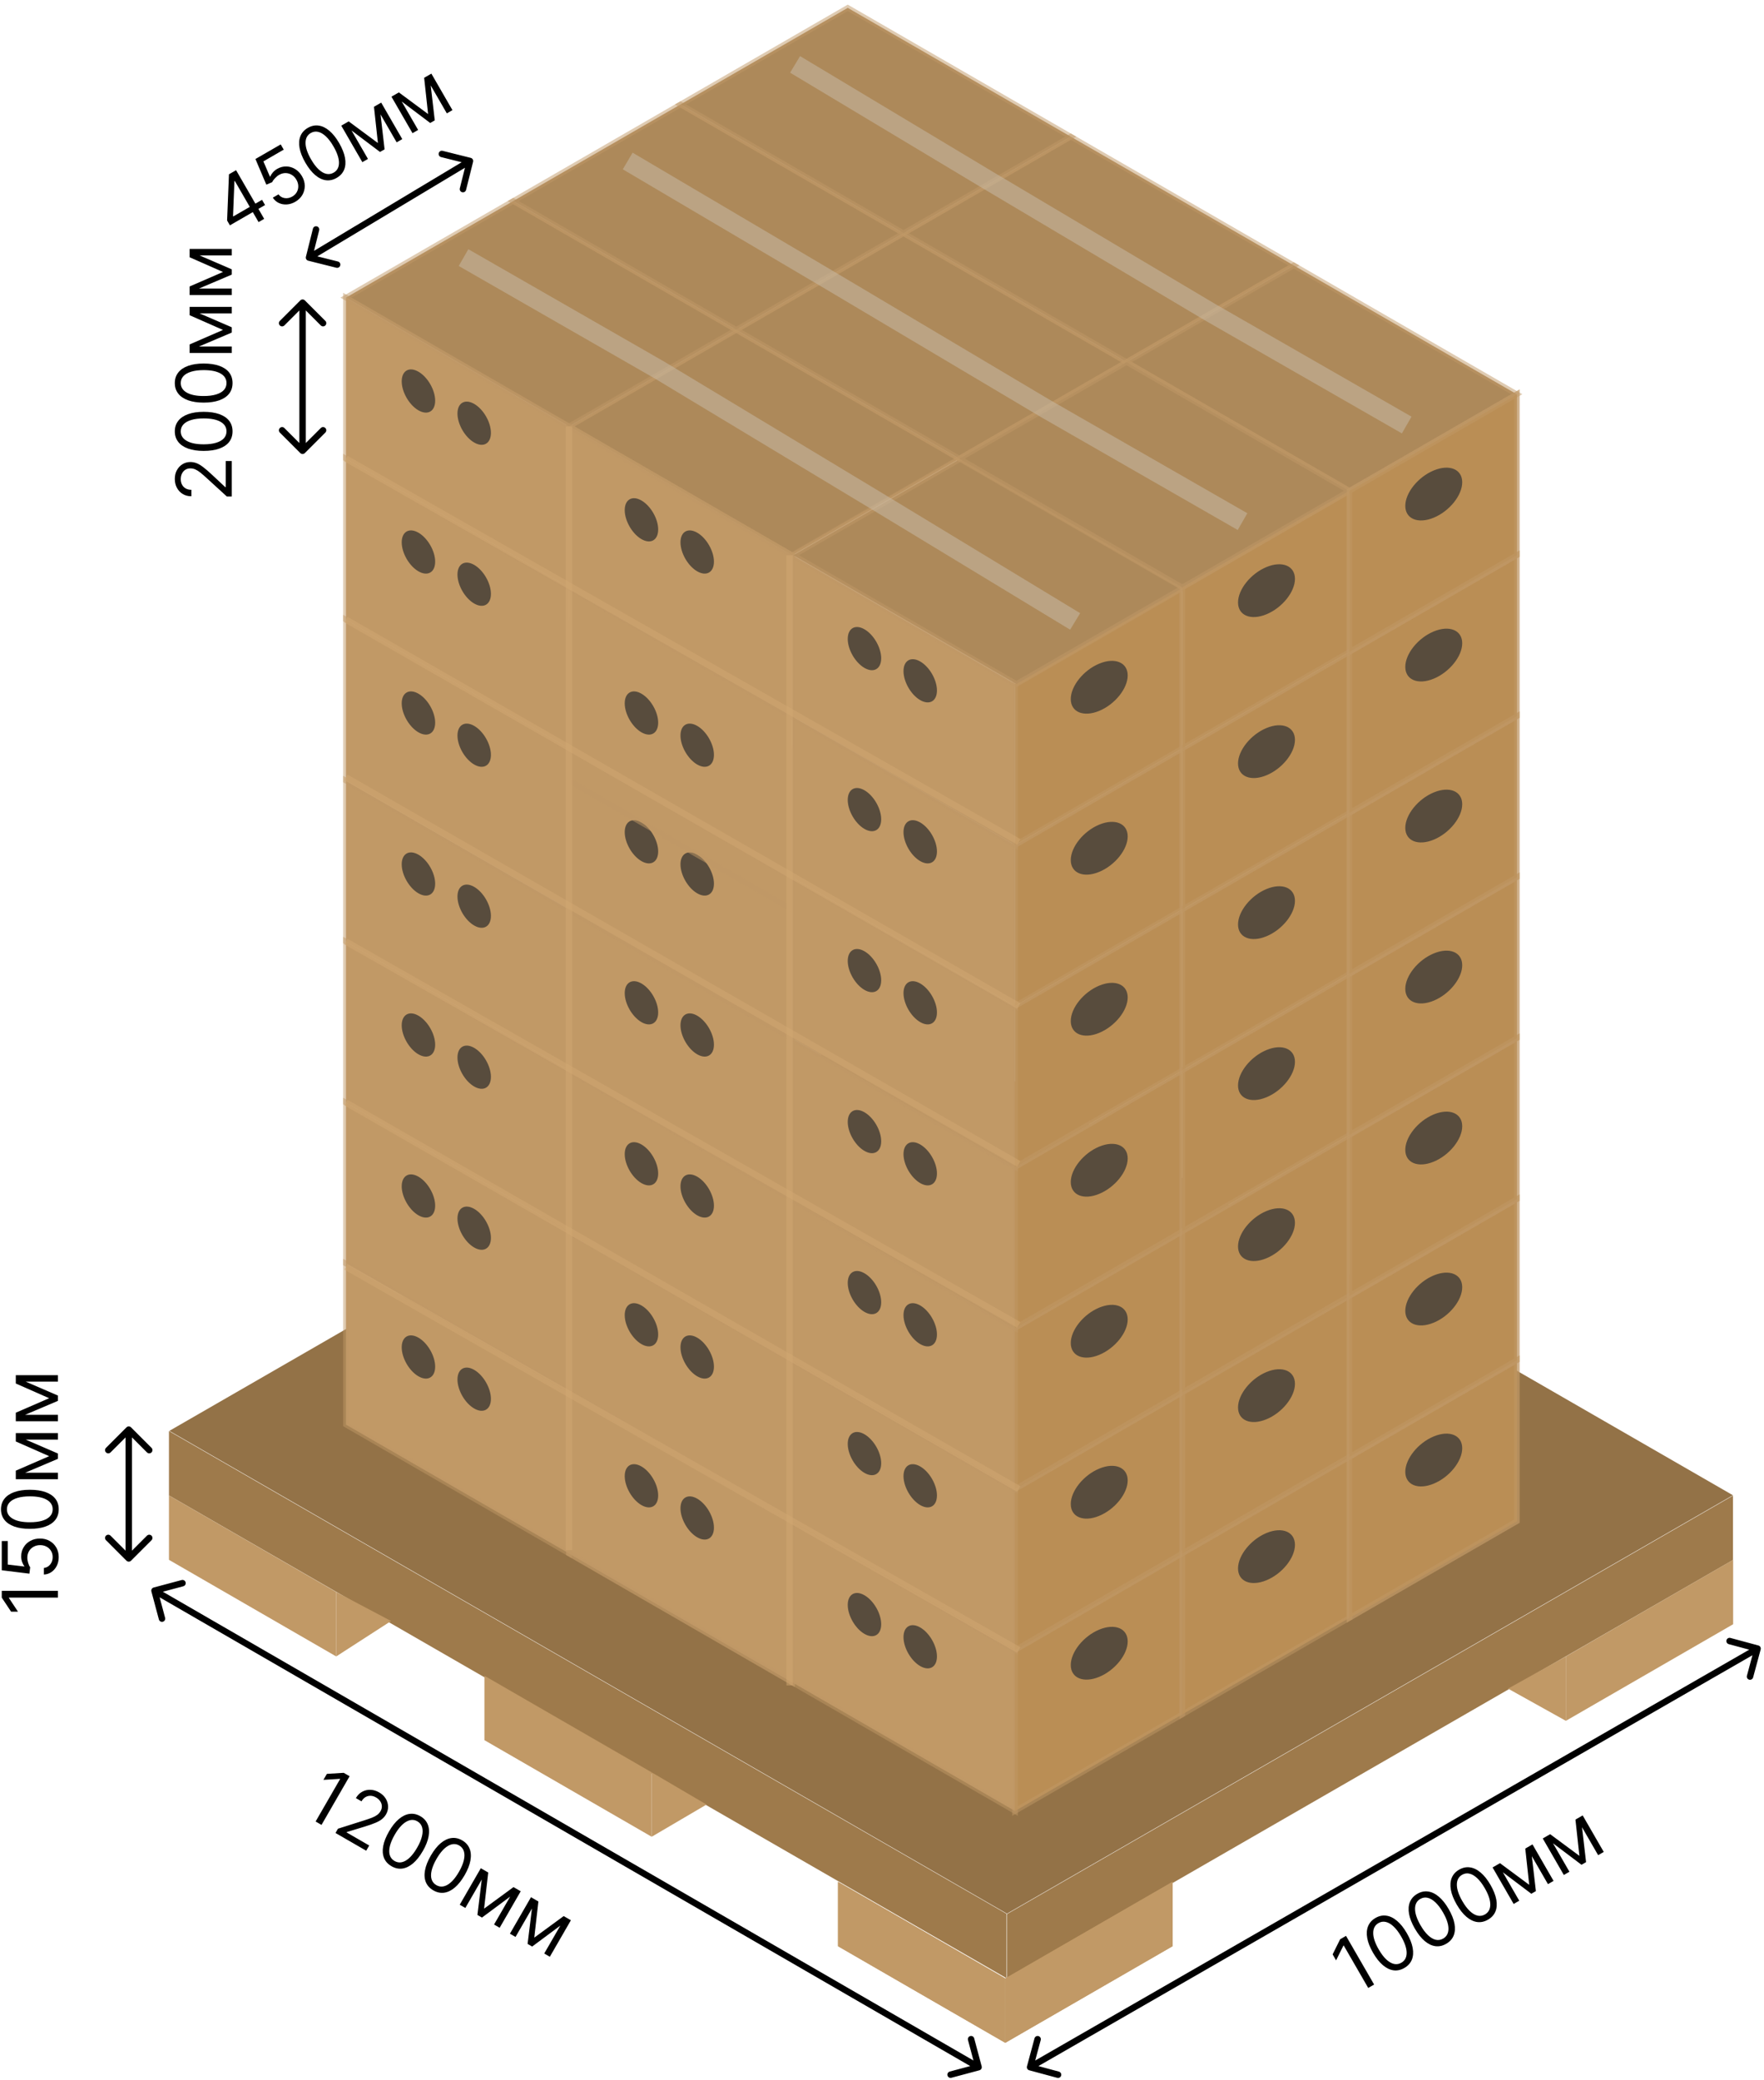<svg width="274" height="323" viewBox="0 0 274 323" fill="none" xmlns="http://www.w3.org/2000/svg">
<rect width="150.238" height="130.206" transform="matrix(0.866 0.499 -0.866 0.499 139.065 157.219)" fill="#937247"/>
<rect width="150.238" height="10" transform="matrix(0.866 0.499 0 1 26.244 222.219)" fill="#9E7A4B"/>
<rect width="130.206" height="10" transform="matrix(0.866 -0.499 0 1 156.422 297.219)" fill="#9E7A4B"/>
<path d="M130.167 292.219L156.147 307.219V317.219L130.167 302.219L130.167 292.219Z" fill="#C19966"/>
<path d="M156.147 307.219L182.128 292.219V302.219L156.147 317.219V307.219Z" fill="#C19966"/>
<path d="M130.167 292.219L156.147 307.219V317.219L130.167 302.219L130.167 292.219Z" fill="#C19966"/>
<path d="M156.147 307.219L182.128 292.219V302.219L156.147 317.219V307.219Z" fill="#C19966"/>
<path d="M234.244 262.219L243.224 257.219V267.219L234.244 262.219Z" fill="#C19966"/>
<path d="M243.224 257.219L269.205 242.219V252.219L243.224 267.219V257.219Z" fill="#C19966"/>
<path d="M26.244 232.219L52.224 247.219V257.219L26.244 242.219L26.244 232.219Z" fill="#C19966"/>
<path d="M52.224 247.219L60.744 251.719L52.224 257.219V247.219Z" fill="#C19966"/>
<path d="M75.244 260.219L101.224 275.219V285.219L75.244 270.219L75.244 260.219Z" fill="#C19966"/>
<path d="M101.224 275.219L109.744 280.219L101.224 285.219V275.219Z" fill="#C19966"/>
<rect width="40" height="25" transform="matrix(0.866 0.5 0 1 123.019 236.219)" fill="#C19966" stroke="#C19966" stroke-opacity="0.5"/>
<rect width="30" height="25" transform="matrix(0.866 -0.5 0 1 157.66 256.219)" fill="#BA8E55" stroke="#C19966" stroke-opacity="0.5"/>
<circle cx="3" cy="3" r="3" transform="matrix(0.866 0.5 0 1 131.679 246.219)" fill="#584C3D"/>
<circle cx="3" cy="3" r="3" transform="matrix(0.866 0.5 0 1 140.34 251.219)" fill="#584C3D"/>
<ellipse cx="4.785" cy="3.667" rx="4.785" ry="3.667" transform="matrix(0.924 -0.383 0 1 166.321 254.886)" fill="#584C3D"/>
<rect width="40" height="25" transform="matrix(0.866 0.5 0 1 123.019 211.219)" fill="#C19966" stroke="#C19966" stroke-opacity="0.5"/>
<rect width="30" height="25" transform="matrix(0.866 -0.5 0 1 157.66 231.219)" fill="#BA8E55" stroke="#C19966" stroke-opacity="0.5"/>
<circle cx="3" cy="3" r="3" transform="matrix(0.866 0.5 0 1 131.679 221.219)" fill="#584C3D"/>
<circle cx="3" cy="3" r="3" transform="matrix(0.866 0.5 0 1 140.34 226.219)" fill="#584C3D"/>
<ellipse cx="4.785" cy="3.667" rx="4.785" ry="3.667" transform="matrix(0.924 -0.383 0 1 166.321 229.886)" fill="#584C3D"/>
<rect width="40" height="25" transform="matrix(0.866 0.5 0 1 123.019 186.219)" fill="#C19966" stroke="#C19966" stroke-opacity="0.5"/>
<rect width="30" height="25" transform="matrix(0.866 -0.5 0 1 157.66 206.219)" fill="#BA8E55" stroke="#C19966" stroke-opacity="0.5"/>
<circle cx="3" cy="3" r="3" transform="matrix(0.866 0.5 0 1 131.679 196.219)" fill="#584C3D"/>
<circle cx="3" cy="3" r="3" transform="matrix(0.866 0.5 0 1 140.34 201.219)" fill="#584C3D"/>
<ellipse cx="4.785" cy="3.667" rx="4.785" ry="3.667" transform="matrix(0.924 -0.383 0 1 166.321 204.886)" fill="#584C3D"/>
<rect width="40" height="25" transform="matrix(0.866 0.5 0 1 123.019 161.219)" fill="#C19966" stroke="#C19966" stroke-opacity="0.5"/>
<rect width="30" height="25" transform="matrix(0.866 -0.5 0 1 157.66 181.219)" fill="#BA8E55" stroke="#C19966" stroke-opacity="0.5"/>
<circle cx="3" cy="3" r="3" transform="matrix(0.866 0.5 0 1 131.679 171.219)" fill="#584C3D"/>
<circle cx="3" cy="3" r="3" transform="matrix(0.866 0.5 0 1 140.34 176.219)" fill="#584C3D"/>
<ellipse cx="4.785" cy="3.667" rx="4.785" ry="3.667" transform="matrix(0.924 -0.383 0 1 166.321 179.886)" fill="#584C3D"/>
<rect width="40" height="25" transform="matrix(0.866 0.5 0 1 123.019 136.219)" fill="#C19966" stroke="#C19966" stroke-opacity="0.5"/>
<rect width="30" height="25" transform="matrix(0.866 -0.5 0 1 157.66 156.219)" fill="#BA8E55" stroke="#C19966" stroke-opacity="0.5"/>
<circle cx="3" cy="3" r="3" transform="matrix(0.866 0.5 0 1 131.679 146.219)" fill="#584C3D"/>
<circle cx="3" cy="3" r="3" transform="matrix(0.866 0.5 0 1 140.34 151.219)" fill="#584C3D"/>
<ellipse cx="4.785" cy="3.667" rx="4.785" ry="3.667" transform="matrix(0.924 -0.383 0 1 166.321 154.886)" fill="#584C3D"/>
<rect width="40" height="25" transform="matrix(0.866 0.5 0 1 123.019 111.219)" fill="#C19966" stroke="#C19966" stroke-opacity="0.5"/>
<rect width="30" height="25" transform="matrix(0.866 -0.5 0 1 157.66 131.219)" fill="#BA8E55" stroke="#C19966" stroke-opacity="0.5"/>
<circle cx="3" cy="3" r="3" transform="matrix(0.866 0.5 0 1 131.679 121.219)" fill="#584C3D"/>
<circle cx="3" cy="3" r="3" transform="matrix(0.866 0.5 0 1 140.34 126.219)" fill="#584C3D"/>
<ellipse cx="4.785" cy="3.667" rx="4.785" ry="3.667" transform="matrix(0.924 -0.383 0 1 166.321 129.886)" fill="#584C3D"/>
<rect width="40" height="30" transform="matrix(0.866 0.5 -0.866 0.5 149 71.219)" stroke="#C19966" stroke-opacity="0.5"/>
<rect width="40" height="25" transform="matrix(0.866 0.5 0 1 123.019 86.219)" fill="#C19966" stroke="#C19966" stroke-opacity="0.5"/>
<rect width="30" height="25" transform="matrix(0.866 -0.5 0 1 157.66 106.219)" fill="#BA8E55" stroke="#C19966" stroke-opacity="0.5"/>
<circle cx="3" cy="3" r="3" transform="matrix(0.866 0.5 0 1 131.679 96.219)" fill="#584C3D"/>
<circle cx="3" cy="3" r="3" transform="matrix(0.866 0.5 0 1 140.34 101.219)" fill="#584C3D"/>
<ellipse cx="4.785" cy="3.667" rx="4.785" ry="3.667" transform="matrix(0.924 -0.383 0 1 166.321 104.886)" fill="#584C3D"/>
<rect width="40" height="25" transform="matrix(0.866 0.5 0 1 88.378 216.219)" fill="#C19966" stroke="#C19966" stroke-opacity="0.5"/>
<rect width="40" height="25" transform="matrix(0.866 0.5 0 1 88.378 216.219)" fill="#C19966" stroke="#C19966" stroke-opacity="0.5"/>
<circle cx="3" cy="3" r="3" transform="matrix(0.866 0.5 0 1 97.038 226.219)" fill="#584C3D"/>
<circle cx="3" cy="3" r="3" transform="matrix(0.866 0.5 0 1 105.699 231.219)" fill="#584C3D"/>
<rect width="40" height="25" transform="matrix(0.866 0.5 0 1 88.378 191.219)" fill="#C19966" stroke="#C19966" stroke-opacity="0.5"/>
<rect width="40" height="25" transform="matrix(0.866 0.5 0 1 88.378 191.219)" fill="#C19966" stroke="#C19966" stroke-opacity="0.5"/>
<circle cx="3" cy="3" r="3" transform="matrix(0.866 0.5 0 1 97.038 201.219)" fill="#584C3D"/>
<circle cx="3" cy="3" r="3" transform="matrix(0.866 0.5 0 1 105.699 206.219)" fill="#584C3D"/>
<rect width="40" height="25" transform="matrix(0.866 0.5 0 1 88.378 166.219)" fill="#C19966" stroke="#C19966" stroke-opacity="0.5"/>
<rect width="40" height="25" transform="matrix(0.866 0.5 0 1 88.378 166.219)" fill="#C19966" stroke="#C19966" stroke-opacity="0.5"/>
<circle cx="3" cy="3" r="3" transform="matrix(0.866 0.5 0 1 97.038 176.219)" fill="#584C3D"/>
<circle cx="3" cy="3" r="3" transform="matrix(0.866 0.5 0 1 105.699 181.219)" fill="#584C3D"/>
<rect width="40" height="25" transform="matrix(0.866 0.5 0 1 88.378 141.219)" fill="#C19966" stroke="#C19966" stroke-opacity="0.5"/>
<rect width="40" height="25" transform="matrix(0.866 0.5 0 1 88.378 141.219)" fill="#C19966" stroke="#C19966" stroke-opacity="0.5"/>
<circle cx="3" cy="3" r="3" transform="matrix(0.866 0.5 0 1 97.038 151.219)" fill="#584C3D"/>
<circle cx="3" cy="3" r="3" transform="matrix(0.866 0.5 0 1 105.699 156.219)" fill="#584C3D"/>
<rect width="40" height="25" transform="matrix(0.866 0.5 0 1 88.378 116.219)" fill="#C19966" stroke="#C19966" stroke-opacity="0.5"/>
<rect width="40" height="25" transform="matrix(0.866 0.5 0 1 88.378 116.219)" fill="#C19966" stroke="#C19966" stroke-opacity="0.5"/>
<circle cx="3" cy="3" r="3" transform="matrix(0.866 0.5 0 1 97.038 126.219)" fill="#584C3D"/>
<circle cx="3" cy="3" r="3" transform="matrix(0.866 0.5 0 1 105.699 131.219)" fill="#584C3D"/>
<rect width="40" height="25" transform="matrix(0.866 0.5 0 1 88.378 96.219)" fill="#C19966" stroke="#C19966" stroke-opacity="0.5"/>
<rect width="40" height="25" transform="matrix(0.866 0.5 0 1 88.378 91.219)" fill="#C19966" stroke="#C19966" stroke-opacity="0.5"/>
<circle cx="3" cy="3" r="3" transform="matrix(0.866 0.5 0 1 97.038 106.219)" fill="#584C3D"/>
<circle cx="3" cy="3" r="3" transform="matrix(0.866 0.5 0 1 105.699 111.219)" fill="#584C3D"/>
<rect width="40" height="30" transform="matrix(0.866 0.5 -0.866 0.5 114.359 51.219)" fill="#AD895A" stroke="#C19966" stroke-opacity="0.5"/>
<rect width="40" height="25" transform="matrix(0.866 0.5 0 1 88.378 66.219)" fill="#C19966" stroke="#C19966" stroke-opacity="0.5"/>
<rect width="40" height="25" transform="matrix(0.866 0.5 0 1 88.378 66.219)" fill="#C19966" stroke="#C19966" stroke-opacity="0.5"/>
<circle cx="3" cy="3" r="3" transform="matrix(0.866 0.5 0 1 97.038 76.219)" fill="#584C3D"/>
<circle cx="3" cy="3" r="3" transform="matrix(0.866 0.5 0 1 105.699 81.219)" fill="#584C3D"/>
<rect width="40" height="25" transform="matrix(0.866 0.5 0 1 53.737 196.219)" fill="#C19966" stroke="#C19966" stroke-opacity="0.5"/>
<circle cx="3" cy="3" r="3" transform="matrix(0.866 0.5 0 1 62.398 206.219)" fill="#584C3D"/>
<circle cx="3" cy="3" r="3" transform="matrix(0.866 0.5 0 1 71.058 211.219)" fill="#584C3D"/>
<rect width="40" height="25" transform="matrix(0.866 0.5 0 1 53.737 171.219)" fill="#C19966" stroke="#C19966" stroke-opacity="0.5"/>
<circle cx="3" cy="3" r="3" transform="matrix(0.866 0.5 0 1 62.398 181.219)" fill="#584C3D"/>
<circle cx="3" cy="3" r="3" transform="matrix(0.866 0.5 0 1 71.058 186.219)" fill="#584C3D"/>
<rect width="40" height="25" transform="matrix(0.866 0.5 0 1 53.737 146.219)" fill="#C19966" stroke="#C19966" stroke-opacity="0.5"/>
<circle cx="3" cy="3" r="3" transform="matrix(0.866 0.5 0 1 62.398 156.219)" fill="#584C3D"/>
<circle cx="3" cy="3" r="3" transform="matrix(0.866 0.5 0 1 71.058 161.219)" fill="#584C3D"/>
<rect width="40" height="25" transform="matrix(0.866 0.5 0 1 53.737 121.219)" fill="#C19966" stroke="#C19966" stroke-opacity="0.5"/>
<circle cx="3" cy="3" r="3" transform="matrix(0.866 0.5 0 1 62.398 131.219)" fill="#584C3D"/>
<circle cx="3" cy="3" r="3" transform="matrix(0.866 0.5 0 1 71.058 136.219)" fill="#584C3D"/>
<rect width="40" height="25" transform="matrix(0.866 0.5 0 1 53.737 96.219)" fill="#C19966" stroke="#C19966" stroke-opacity="0.5"/>
<circle cx="3" cy="3" r="3" transform="matrix(0.866 0.5 0 1 62.398 106.219)" fill="#584C3D"/>
<circle cx="3" cy="3" r="3" transform="matrix(0.866 0.5 0 1 71.058 111.219)" fill="#584C3D"/>
<rect width="40" height="25" transform="matrix(0.866 0.5 0 1 53.737 71.219)" fill="#C19966" stroke="#C19966" stroke-opacity="0.5"/>
<circle cx="3" cy="3" r="3" transform="matrix(0.866 0.5 0 1 62.398 81.219)" fill="#584C3D"/>
<circle cx="3" cy="3" r="3" transform="matrix(0.866 0.5 0 1 71.058 86.219)" fill="#584C3D"/>
<rect width="40" height="30" transform="matrix(0.866 0.5 -0.866 0.5 79.718 31.219)" fill="#AD895A" stroke="#C19966" stroke-opacity="0.5"/>
<rect width="40" height="25" transform="matrix(0.866 0.5 0 1 53.737 46.219)" fill="#C19966" stroke="#C19966" stroke-opacity="0.5"/>
<circle cx="3" cy="3" r="3" transform="matrix(0.866 0.5 0 1 62.398 56.219)" fill="#584C3D"/>
<circle cx="3" cy="3" r="3" transform="matrix(0.866 0.5 0 1 71.058 61.219)" fill="#584C3D"/>
<rect width="30" height="25" transform="matrix(0.866 -0.5 0 1 183.641 241.219)" fill="#BA8E55" stroke="#C19966" stroke-opacity="0.5"/>
<ellipse cx="4.785" cy="3.667" rx="4.785" ry="3.667" transform="matrix(0.924 -0.383 0 1 192.301 239.886)" fill="#584C3D"/>
<rect width="30" height="25" transform="matrix(0.866 -0.5 0 1 183.641 216.219)" fill="#BA8E55" stroke="#C19966" stroke-opacity="0.5"/>
<ellipse cx="4.785" cy="3.667" rx="4.785" ry="3.667" transform="matrix(0.924 -0.383 0 1 192.301 214.886)" fill="#584C3D"/>
<rect width="30" height="25" transform="matrix(0.866 -0.5 0 1 183.641 191.219)" fill="#BA8E55" stroke="#C19966" stroke-opacity="0.5"/>
<ellipse cx="4.785" cy="3.667" rx="4.785" ry="3.667" transform="matrix(0.924 -0.383 0 1 192.301 189.886)" fill="#584C3D"/>
<rect width="30" height="25" transform="matrix(0.866 -0.5 0 1 183.641 166.219)" fill="#BA8E55" stroke="#C19966" stroke-opacity="0.5"/>
<ellipse cx="4.785" cy="3.667" rx="4.785" ry="3.667" transform="matrix(0.924 -0.383 0 1 192.301 164.886)" fill="#584C3D"/>
<rect width="30" height="25" transform="matrix(0.866 -0.5 0 1 183.641 141.219)" fill="#BA8E55" stroke="#C19966" stroke-opacity="0.5"/>
<ellipse cx="4.785" cy="3.667" rx="4.785" ry="3.667" transform="matrix(0.924 -0.383 0 1 192.301 139.886)" fill="#584C3D"/>
<rect width="30" height="25" transform="matrix(0.866 -0.5 0 1 183.641 116.219)" fill="#BA8E55" stroke="#C19966" stroke-opacity="0.5"/>
<ellipse cx="4.785" cy="3.667" rx="4.785" ry="3.667" transform="matrix(0.924 -0.383 0 1 192.301 114.886)" fill="#584C3D"/>
<rect width="40" height="30" transform="matrix(0.866 0.5 -0.866 0.5 174.981 56.219)" stroke="#C19966" stroke-opacity="0.5"/>
<rect width="40" height="30" transform="matrix(0.866 0.5 -0.866 0.5 174.981 56.219)" stroke="#C19966" stroke-opacity="0.5"/>
<rect width="40" height="30" transform="matrix(0.866 0.5 -0.866 0.5 149.224 71.219)" fill="#AD895A" stroke="#C19966" stroke-opacity="0.5"/>
<rect width="40" height="30" transform="matrix(0.866 0.5 -0.866 0.5 140.34 36.219)" fill="#AD895A" stroke="#C19966" stroke-opacity="0.5"/>
<rect width="40" height="30" transform="matrix(0.866 0.5 -0.866 0.5 166.321 21.219)" fill="#AD895A" stroke="#C19966" stroke-opacity="0.5"/>
<rect width="40" height="30" transform="matrix(0.866 0.5 -0.866 0.5 105.699 16.219)" fill="#AD895A" stroke="#C19966" stroke-opacity="0.5"/>
<rect width="40" height="30" transform="matrix(0.866 0.5 -0.866 0.5 131.679 1.219)" fill="#AD895A" stroke="#C19966" stroke-opacity="0.5"/>
<rect width="30" height="25" transform="matrix(0.866 -0.5 0 1 183.641 91.219)" fill="#BA8E55" stroke="#C19966" stroke-opacity="0.5"/>
<ellipse cx="4.785" cy="3.667" rx="4.785" ry="3.667" transform="matrix(0.924 -0.383 0 1 192.301 89.886)" fill="#584C3D"/>
<rect width="30" height="25" transform="matrix(0.866 -0.5 0 1 209.622 226.219)" fill="#BA8E55" stroke="#C19966" stroke-opacity="0.5"/>
<rect width="30" height="25" transform="matrix(0.866 -0.5 0 1 209.622 226.219)" fill="#BA8E55" stroke="#C19966" stroke-opacity="0.5"/>
<ellipse cx="4.785" cy="3.667" rx="4.785" ry="3.667" transform="matrix(0.924 -0.383 0 1 218.282 224.886)" fill="#584C3D"/>
<rect width="30" height="25" transform="matrix(0.866 -0.5 0 1 209.622 201.219)" fill="#BA8E55" stroke="#C19966" stroke-opacity="0.5"/>
<rect width="30" height="25" transform="matrix(0.866 -0.5 0 1 209.622 201.219)" fill="#BA8E55" stroke="#C19966" stroke-opacity="0.5"/>
<ellipse cx="4.785" cy="3.667" rx="4.785" ry="3.667" transform="matrix(0.924 -0.383 0 1 218.282 199.886)" fill="#584C3D"/>
<rect width="30" height="25" transform="matrix(0.866 -0.5 0 1 209.622 176.219)" fill="#BA8E55" stroke="#C19966" stroke-opacity="0.5"/>
<rect width="30" height="25" transform="matrix(0.866 -0.5 0 1 209.622 176.219)" fill="#BA8E55" stroke="#C19966" stroke-opacity="0.5"/>
<ellipse cx="4.785" cy="3.667" rx="4.785" ry="3.667" transform="matrix(0.924 -0.383 0 1 218.282 174.886)" fill="#584C3D"/>
<rect width="30" height="25" transform="matrix(0.866 -0.5 0 1 209.622 151.219)" fill="#BA8E55" stroke="#C19966" stroke-opacity="0.5"/>
<rect width="30" height="25" transform="matrix(0.866 -0.5 0 1 209.622 151.219)" fill="#BA8E55" stroke="#C19966" stroke-opacity="0.5"/>
<ellipse cx="4.785" cy="3.667" rx="4.785" ry="3.667" transform="matrix(0.924 -0.383 0 1 218.282 149.886)" fill="#584C3D"/>
<rect width="30" height="25" transform="matrix(0.866 -0.5 0 1 209.622 126.219)" fill="#BA8E55" stroke="#C19966" stroke-opacity="0.5"/>
<rect width="30" height="25" transform="matrix(0.866 -0.5 0 1 209.622 126.219)" fill="#BA8E55" stroke="#C19966" stroke-opacity="0.5"/>
<ellipse cx="4.785" cy="3.667" rx="4.785" ry="3.667" transform="matrix(0.924 -0.383 0 1 218.282 124.886)" fill="#584C3D"/>
<rect width="30" height="25" transform="matrix(0.866 -0.5 0 1 209.622 101.219)" fill="#BA8E55" stroke="#C19966" stroke-opacity="0.5"/>
<rect width="30" height="25" transform="matrix(0.866 -0.5 0 1 209.622 101.219)" fill="#BA8E55" stroke="#C19966" stroke-opacity="0.5"/>
<ellipse cx="4.785" cy="3.667" rx="4.785" ry="3.667" transform="matrix(0.924 -0.383 0 1 218.282 99.886)" fill="#584C3D"/>
<rect width="40" height="30" transform="matrix(0.866 0.5 -0.866 0.5 200.962 41.219)" fill="#AD895A" stroke="#C19966" stroke-opacity="0.5"/>
<rect width="40" height="30" transform="matrix(0.866 0.5 -0.866 0.5 174.981 56.219)" fill="#AD895A" stroke="#C19966" stroke-opacity="0.5"/>
<rect width="30" height="25" transform="matrix(0.866 -0.5 0 1 209.622 76.219)" fill="#BA8E55" stroke="#C19966" stroke-opacity="0.5"/>
<rect width="30" height="25" transform="matrix(0.866 -0.5 0 1 209.622 76.219)" fill="#BA8E55" stroke="#C19966" stroke-opacity="0.5"/>
<ellipse cx="4.785" cy="3.667" rx="4.785" ry="3.667" transform="matrix(0.924 -0.383 0 1 218.282 74.886)" fill="#584C3D"/>
<path d="M122.654 86.219V261.719M88.378 66.219V240.719" stroke="#D3A872" stroke-opacity="0.5"/>
<path d="M158.237 130.719L53.737 71.219M158.237 156.219L53.737 96.219M158.237 180.719L53.737 120.719M158.237 205.719L53.737 146.219M158.237 231.219L53.737 171.219M158.237 256.219L53.737 196.719" stroke="#D3A872" stroke-opacity="0.5"/>
<path d="M72 40L102.5 57.5L136.5 78L167 96.5M97.5 25L128 43L162.5 63.5L193 81M123.5 10L153.5 28L188 48.5L218.5 66" stroke="#CBBEAD" stroke-opacity="0.5" stroke-width="3"/>
<path d="M209.076 300.61L213.439 308.168L212.524 308.697L208.715 302.098L208.67 302.124L207.532 304.414L206.996 303.484L208.161 301.139L209.076 300.61ZM218.138 305.593C217.582 305.914 217.021 306.036 216.455 305.96C215.888 305.88 215.334 305.611 214.793 305.153C214.252 304.691 213.743 304.05 213.269 303.228C212.797 302.411 212.498 301.654 212.371 300.957C212.245 300.255 212.289 299.639 212.504 299.108C212.72 298.573 213.104 298.147 213.655 297.829C214.206 297.51 214.766 297.392 215.335 297.474C215.905 297.552 216.46 297.821 217.002 298.283C217.545 298.74 218.053 299.377 218.524 300.194C218.999 301.016 219.3 301.777 219.429 302.476C219.556 303.174 219.512 303.788 219.297 304.319C219.08 304.848 218.694 305.272 218.138 305.593ZM217.669 304.781C218.22 304.463 218.495 303.95 218.493 303.243C218.492 302.535 218.207 301.689 217.638 300.705C217.261 300.051 216.869 299.534 216.463 299.155C216.06 298.774 215.658 298.539 215.258 298.448C214.86 298.356 214.479 298.416 214.115 298.626C213.569 298.941 213.298 299.457 213.301 300.173C213.303 300.887 213.588 301.735 214.155 302.717C214.533 303.371 214.922 303.887 215.324 304.265C215.726 304.643 216.125 304.877 216.522 304.967C216.92 305.055 217.303 304.993 217.669 304.781ZM224.633 301.843C224.077 302.164 223.516 302.286 222.95 302.21C222.383 302.13 221.829 301.861 221.289 301.403C220.747 300.941 220.239 300.3 219.764 299.478C219.293 298.661 218.993 297.904 218.866 297.207C218.74 296.505 218.784 295.889 218.999 295.358C219.216 294.823 219.599 294.397 220.15 294.079C220.701 293.76 221.261 293.642 221.83 293.724C222.4 293.802 222.956 294.071 223.498 294.533C224.041 294.99 224.548 295.627 225.019 296.444C225.494 297.266 225.795 298.027 225.924 298.726C226.051 299.424 226.007 300.038 225.792 300.569C225.576 301.098 225.189 301.522 224.633 301.843ZM224.164 301.031C224.716 300.713 224.99 300.2 224.989 299.493C224.987 298.785 224.702 297.939 224.134 296.955C223.756 296.301 223.364 295.784 222.958 295.405C222.555 295.024 222.153 294.789 221.753 294.698C221.355 294.606 220.975 294.666 220.611 294.876C220.064 295.191 219.793 295.707 219.797 296.423C219.799 297.137 220.083 297.985 220.65 298.967C221.028 299.621 221.418 300.137 221.82 300.515C222.222 300.893 222.621 301.127 223.017 301.217C223.415 301.305 223.798 301.243 224.164 301.031ZM231.128 298.093C230.572 298.414 230.011 298.536 229.446 298.46C228.878 298.38 228.324 298.111 227.784 297.653C227.242 297.191 226.734 296.55 226.259 295.728C225.788 294.911 225.488 294.154 225.361 293.457C225.235 292.755 225.28 292.139 225.495 291.608C225.711 291.073 226.094 290.647 226.645 290.329C227.197 290.01 227.757 289.892 228.325 289.974C228.895 290.052 229.451 290.321 229.993 290.783C230.536 291.24 231.043 291.877 231.515 292.694C231.989 293.516 232.29 294.277 232.419 294.976C232.546 295.674 232.502 296.288 232.287 296.819C232.071 297.348 231.684 297.772 231.128 298.093ZM230.66 297.281C231.211 296.963 231.485 296.45 231.484 295.743C231.482 295.035 231.197 294.189 230.629 293.205C230.251 292.551 229.859 292.034 229.453 291.655C229.05 291.274 228.648 291.039 228.248 290.948C227.851 290.856 227.47 290.916 227.106 291.126C226.56 291.441 226.288 291.957 226.292 292.673C226.294 293.387 226.578 294.235 227.145 295.217C227.523 295.871 227.913 296.387 228.315 296.765C228.717 297.143 229.116 297.377 229.512 297.467C229.911 297.555 230.293 297.493 230.66 297.281ZM237.532 292.684L236.919 287.054L237.745 286.577L238.568 293.66L237.859 294.07L232.18 289.79L232.992 289.321L237.532 292.684ZM232.712 289.483L235.984 295.152L235.114 295.655L231.841 289.986L232.712 289.483ZM240.443 292.578L237.17 286.91L238.041 286.407L241.313 292.075L240.443 292.578ZM245.326 288.184L244.713 282.554L245.54 282.077L246.362 289.16L245.653 289.57L239.975 285.29L240.786 284.821L245.326 288.184ZM240.506 284.983L243.779 290.652L242.908 291.155L239.635 285.486L240.506 284.983ZM248.237 288.078L244.964 282.41L245.835 281.907L249.108 287.575L248.237 288.078Z" fill="black"/>
<path d="M54.303 275.82L49.94 283.378L49.024 282.85L52.834 276.251L52.79 276.226L50.237 276.385L50.774 275.455L53.388 275.292L54.303 275.82ZM52.113 284.633L52.497 283.969L56.568 282.678C57.046 282.527 57.447 282.389 57.773 282.262C58.1 282.132 58.37 281.99 58.581 281.833C58.797 281.675 58.972 281.481 59.105 281.25C59.259 280.984 59.328 280.717 59.312 280.449C59.298 280.182 59.213 279.932 59.055 279.7C58.897 279.468 58.682 279.273 58.409 279.115C58.118 278.948 57.83 278.862 57.544 278.857C57.262 278.852 57 278.922 56.758 279.068C56.519 279.215 56.316 279.433 56.15 279.721L55.279 279.218C55.535 278.775 55.861 278.445 56.259 278.228C56.656 278.012 57.085 277.911 57.544 277.928C58.007 277.945 58.458 278.081 58.898 278.335C59.341 278.591 59.68 278.911 59.914 279.295C60.148 279.68 60.27 280.087 60.281 280.517C60.292 280.946 60.186 281.355 59.961 281.744C59.801 282.022 59.593 282.265 59.339 282.472C59.089 282.679 58.747 282.873 58.313 283.056C57.884 283.238 57.318 283.436 56.617 283.651L53.871 284.487L53.837 284.546L57.35 286.574L56.881 287.386L52.113 284.633ZM60.811 289.793C60.255 289.471 59.869 289.047 59.652 288.518C59.437 287.987 59.393 287.373 59.52 286.676C59.649 285.976 59.95 285.215 60.425 284.393C60.896 283.576 61.403 282.938 61.943 282.48C62.487 282.02 63.043 281.75 63.61 281.671C64.182 281.591 64.743 281.71 65.294 282.028C65.845 282.346 66.227 282.772 66.441 283.305C66.659 283.838 66.703 284.454 66.574 285.154C66.45 285.853 66.152 286.61 65.68 287.427C65.206 288.249 64.697 288.89 64.156 289.352C63.615 289.811 63.061 290.08 62.494 290.159C61.928 290.236 61.367 290.114 60.811 289.793ZM61.28 288.981C61.831 289.299 62.412 289.28 63.024 288.925C63.636 288.57 64.226 287.9 64.794 286.916C65.172 286.261 65.424 285.664 65.549 285.123C65.677 284.583 65.68 284.117 65.559 283.726C65.439 283.335 65.198 283.035 64.834 282.825C64.287 282.51 63.705 282.533 63.087 282.894C62.469 283.253 61.877 283.923 61.31 284.904C60.933 285.559 60.681 286.155 60.554 286.692C60.428 287.229 60.425 287.692 60.545 288.079C60.668 288.469 60.913 288.769 61.28 288.981ZM67.306 293.543C66.75 293.221 66.364 292.797 66.147 292.268C65.932 291.737 65.888 291.123 66.016 290.426C66.144 289.726 66.446 288.965 66.92 288.143C67.392 287.326 67.898 286.688 68.438 286.23C68.983 285.77 69.538 285.5 70.106 285.421C70.677 285.341 71.238 285.46 71.789 285.778C72.34 286.096 72.723 286.522 72.936 287.055C73.154 287.588 73.198 288.204 73.07 288.904C72.945 289.603 72.647 290.36 72.175 291.177C71.701 291.999 71.193 292.64 70.651 293.102C70.11 293.561 69.556 293.83 68.989 293.909C68.423 293.986 67.862 293.864 67.306 293.543ZM67.775 292.731C68.326 293.049 68.907 293.03 69.519 292.675C70.131 292.32 70.721 291.65 71.29 290.666C71.667 290.011 71.919 289.414 72.044 288.873C72.172 288.333 72.175 287.867 72.054 287.476C71.935 287.085 71.693 286.785 71.329 286.575C70.783 286.26 70.2 286.283 69.582 286.644C68.965 287.003 68.373 287.673 67.806 288.654C67.428 289.309 67.176 289.905 67.049 290.442C66.923 290.979 66.92 291.442 67.04 291.829C67.163 292.219 67.408 292.519 67.775 292.731ZM75.192 296.383L79.761 293.038L80.588 293.515L74.865 297.769L74.156 297.36L75.023 290.302L75.835 290.771L75.192 296.383ZM75.554 290.609L72.281 296.277L71.41 295.774L74.683 290.106L75.554 290.609ZM76.74 298.851L80.012 293.183L80.883 293.685L77.611 299.354L76.74 298.851ZM82.987 300.883L87.555 297.538L88.382 298.015L82.659 302.269L81.951 301.86L82.817 294.802L83.629 295.271L82.987 300.883ZM83.348 295.109L80.076 300.777L79.205 300.274L82.478 294.606L83.348 295.109ZM84.534 303.351L87.806 297.683L88.677 298.185L85.405 303.854L84.534 303.351Z" fill="black"/>
<path d="M0.273 247.028H9V248.085H1.381V248.136L2.795 250.267H1.722L0.273 248.085V247.028ZM9.119 241.791C9.119 242.291 9.02 242.741 8.821 243.142C8.622 243.543 8.349 243.864 8.003 244.105C7.656 244.347 7.261 244.479 6.818 244.501V243.479C7.213 243.439 7.54 243.26 7.798 242.942C8.054 242.621 8.182 242.237 8.182 241.791C8.182 241.433 8.098 241.115 7.93 240.837C7.763 240.555 7.533 240.335 7.24 240.176C6.945 240.014 6.611 239.933 6.239 239.933C5.858 239.933 5.518 240.017 5.22 240.185C4.919 240.349 4.682 240.577 4.509 240.866C4.335 241.156 4.247 241.487 4.244 241.859C4.241 242.126 4.283 242.401 4.368 242.682C4.45 242.963 4.557 243.195 4.688 243.376L4.568 244.365L0.273 243.837V239.303H1.21V242.95L3.784 243.257V243.206C3.642 243.027 3.524 242.803 3.43 242.533C3.337 242.263 3.29 241.982 3.29 241.689C3.29 241.155 3.418 240.679 3.673 240.261C3.926 239.841 4.273 239.511 4.713 239.273C5.153 239.031 5.656 238.911 6.222 238.911C6.778 238.911 7.276 239.036 7.713 239.286C8.148 239.533 8.491 239.874 8.744 240.308C8.994 240.743 9.119 241.237 9.119 241.791ZM9.119 234.371C9.119 235.013 8.945 235.56 8.595 236.012C8.243 236.463 7.733 236.809 7.065 237.047C6.395 237.286 5.585 237.405 4.636 237.405C3.693 237.405 2.888 237.286 2.22 237.047C1.55 236.806 1.038 236.459 0.686 236.007C0.331 235.553 0.153 235.007 0.153 234.371C0.153 233.735 0.331 233.191 0.686 232.739C1.038 232.284 1.55 231.938 2.22 231.699C2.888 231.458 3.693 231.337 4.636 231.337C5.585 231.337 6.395 231.456 7.065 231.695C7.733 231.934 8.243 232.279 8.595 232.73C8.945 233.182 9.119 233.729 9.119 234.371ZM8.182 234.371C8.182 233.735 7.875 233.24 7.261 232.888C6.648 232.536 5.773 232.36 4.636 232.36C3.881 232.36 3.237 232.441 2.706 232.603C2.175 232.762 1.77 232.992 1.491 233.293C1.213 233.591 1.074 233.951 1.074 234.371C1.074 235.002 1.385 235.495 2.007 235.85C2.626 236.205 3.503 236.382 4.636 236.382C5.392 236.382 6.034 236.303 6.562 236.144C7.091 235.985 7.493 235.756 7.768 235.458C8.044 235.157 8.182 234.794 8.182 234.371ZM7.636 226.121L2.455 223.837V222.882L9 225.712V226.53L2.455 229.309V228.371L7.636 226.121ZM2.455 228.695H9V229.701H2.455V228.695ZM9 223.547H2.455V222.542H9V223.547ZM7.636 217.121L2.455 214.837V213.882L9 216.712V217.53L2.455 220.309V219.371L7.636 217.121ZM2.455 219.695H9V220.701H2.455V219.695ZM9 214.547H2.455V213.542H9V214.547Z" fill="black"/>
<path d="M36 77.097H35.233L32.08 74.216C31.71 73.878 31.389 73.599 31.116 73.381C30.841 73.162 30.582 73 30.341 72.895C30.097 72.787 29.841 72.733 29.574 72.733C29.267 72.733 29.001 72.807 28.777 72.954C28.553 73.099 28.379 73.298 28.257 73.551C28.135 73.804 28.074 74.088 28.074 74.403C28.074 74.739 28.143 75.031 28.283 75.281C28.419 75.528 28.611 75.72 28.858 75.856C29.105 75.99 29.395 76.057 29.727 76.057V77.062C29.216 77.062 28.767 76.945 28.381 76.709C27.994 76.473 27.693 76.152 27.477 75.746C27.261 75.337 27.153 74.878 27.153 74.369C27.153 73.858 27.261 73.405 27.477 73.01C27.693 72.615 27.984 72.305 28.351 72.081C28.717 71.856 29.125 71.744 29.574 71.744C29.895 71.744 30.209 71.803 30.516 71.919C30.82 72.033 31.159 72.231 31.534 72.516C31.906 72.797 32.361 73.188 32.898 73.688L34.994 75.648H35.062V71.591H36V77.097ZM36.119 66.984C36.119 67.626 35.945 68.173 35.595 68.625C35.243 69.077 34.733 69.422 34.065 69.66C33.395 69.899 32.585 70.019 31.636 70.019C30.693 70.019 29.888 69.899 29.22 69.66C28.55 69.419 28.038 69.072 27.686 68.621C27.331 68.166 27.153 67.621 27.153 66.984C27.153 66.348 27.331 65.804 27.686 65.352C28.038 64.898 28.55 64.551 29.22 64.312C29.888 64.071 30.693 63.95 31.636 63.95C32.585 63.95 33.395 64.07 34.065 64.308C34.733 64.547 35.243 64.892 35.595 65.344C35.945 65.796 36.119 66.342 36.119 66.984ZM35.182 66.984C35.182 66.348 34.875 65.854 34.261 65.501C33.648 65.149 32.773 64.973 31.636 64.973C30.881 64.973 30.237 65.054 29.706 65.216C29.175 65.375 28.77 65.605 28.491 65.906C28.213 66.204 28.074 66.564 28.074 66.984C28.074 67.615 28.385 68.108 29.007 68.463C29.626 68.818 30.503 68.996 31.636 68.996C32.392 68.996 33.034 68.916 33.562 68.757C34.091 68.598 34.493 68.369 34.769 68.071C35.044 67.77 35.182 67.408 35.182 66.984ZM36.119 59.484C36.119 60.126 35.945 60.673 35.595 61.125C35.243 61.577 34.733 61.922 34.065 62.16C33.395 62.399 32.585 62.519 31.636 62.519C30.693 62.519 29.888 62.399 29.22 62.16C28.55 61.919 28.038 61.572 27.686 61.121C27.331 60.666 27.153 60.121 27.153 59.484C27.153 58.848 27.331 58.304 27.686 57.852C28.038 57.398 28.55 57.051 29.22 56.812C29.888 56.571 30.693 56.45 31.636 56.45C32.585 56.45 33.395 56.57 34.065 56.808C34.733 57.047 35.243 57.392 35.595 57.844C35.945 58.295 36.119 58.842 36.119 59.484ZM35.182 59.484C35.182 58.848 34.875 58.354 34.261 58.001C33.648 57.649 32.773 57.473 31.636 57.473C30.881 57.473 30.237 57.554 29.706 57.716C29.175 57.875 28.77 58.105 28.491 58.406C28.213 58.705 28.074 59.064 28.074 59.484C28.074 60.115 28.385 60.608 29.007 60.963C29.626 61.318 30.503 61.496 31.636 61.496C32.392 61.496 33.034 61.416 33.562 61.257C34.091 61.098 34.493 60.869 34.769 60.571C35.044 60.27 35.182 59.908 35.182 59.484ZM34.636 51.234L29.454 48.95V47.996L36 50.825V51.644L29.454 54.422V53.484L34.636 51.234ZM29.454 53.808H36V54.814H29.454V53.808ZM36 48.66H29.454V47.655H36V48.66ZM34.636 42.234L29.454 39.95V38.996L36 41.825V42.644L29.454 45.422V44.484L34.636 42.234ZM29.454 44.808H36V45.814H29.454V44.808ZM36 39.66H29.454V38.655H36V39.66Z" fill="black"/>
<path d="M35.71 34.993L35.276 34.24L35.563 27.067L36.109 26.752L36.782 27.918L36.413 28.131L36.197 33.551L36.231 33.61L40.703 31.028L41.172 31.84L35.71 34.993ZM40.163 34.489L39.136 32.71L38.933 32.359L35.799 26.931L36.67 26.428L41.034 33.986L40.163 34.489ZM45.872 31.331C45.439 31.581 44.999 31.72 44.553 31.748C44.106 31.776 43.692 31.7 43.309 31.521C42.927 31.341 42.615 31.065 42.374 30.693L43.26 30.182C43.492 30.504 43.81 30.697 44.215 30.762C44.621 30.823 45.017 30.742 45.403 30.519C45.713 30.34 45.947 30.108 46.104 29.824C46.264 29.538 46.339 29.229 46.331 28.896C46.323 28.559 46.226 28.229 46.04 27.907C45.85 27.577 45.608 27.325 45.313 27.151C45.02 26.972 44.705 26.881 44.367 26.875C44.029 26.87 43.699 26.959 43.375 27.143C43.142 27.274 42.926 27.447 42.725 27.661C42.522 27.873 42.375 28.081 42.283 28.285L41.367 28.676L39.677 24.692L43.604 22.425L44.072 23.237L40.913 25.061L41.934 27.443L41.979 27.418C42.063 27.205 42.198 26.991 42.385 26.775C42.572 26.558 42.792 26.377 43.045 26.231C43.508 25.964 43.984 25.837 44.474 25.849C44.964 25.858 45.423 25.994 45.85 26.256C46.279 26.516 46.635 26.891 46.917 27.381C47.196 27.863 47.336 28.356 47.339 28.86C47.342 29.36 47.218 29.828 46.968 30.265C46.717 30.698 46.351 31.054 45.872 31.331ZM52.298 27.621C51.742 27.942 51.181 28.064 50.615 27.987C50.047 27.908 49.493 27.639 48.953 27.18C48.411 26.719 47.903 26.077 47.429 25.255C46.957 24.439 46.658 23.681 46.531 22.984C46.404 22.282 46.449 21.666 46.664 21.135C46.88 20.601 47.264 20.174 47.815 19.856C48.366 19.538 48.926 19.419 49.495 19.501C50.064 19.579 50.62 19.849 51.162 20.31C51.705 20.767 52.212 21.404 52.684 22.221C53.158 23.043 53.46 23.804 53.588 24.504C53.715 25.201 53.671 25.816 53.456 26.346C53.24 26.875 52.854 27.3 52.298 27.621ZM51.829 26.809C52.38 26.491 52.655 25.978 52.653 25.27C52.651 24.563 52.366 23.717 51.798 22.733C51.42 22.078 51.028 21.561 50.623 21.182C50.219 20.802 49.817 20.566 49.417 20.476C49.02 20.384 48.639 20.443 48.275 20.653C47.729 20.968 47.457 21.484 47.461 22.201C47.463 22.915 47.748 23.762 48.314 24.744C48.692 25.398 49.082 25.915 49.484 26.293C49.886 26.671 50.285 26.905 50.681 26.994C51.08 27.082 51.462 27.02 51.829 26.809ZM58.701 22.211L58.088 16.582L58.915 16.105L59.737 23.188L59.028 23.597L53.349 19.317L54.161 18.849L58.701 22.211ZM53.881 19.011L57.154 24.679L56.283 25.182L53.01 19.514L53.881 19.011ZM61.612 22.105L58.339 16.437L59.21 15.934L62.483 21.602L61.612 22.105ZM66.495 17.711L65.882 12.082L66.709 11.604L67.531 18.688L66.823 19.097L61.144 14.818L61.956 14.349L66.495 17.711ZM61.675 14.511L64.948 20.179L64.077 20.682L60.804 15.014L61.675 14.511ZM69.406 17.605L66.133 11.937L67.004 11.434L70.277 17.102L69.406 17.605Z" fill="black"/>
<path d="M20.354 221.646C20.158 221.451 19.842 221.451 19.646 221.646L16.465 224.828C16.269 225.024 16.269 225.34 16.465 225.536C16.66 225.731 16.976 225.731 17.172 225.536L20 222.707L22.828 225.536C23.024 225.731 23.34 225.731 23.535 225.536C23.731 225.34 23.731 225.024 23.535 224.828L20.354 221.646ZM19.646 242.354C19.842 242.549 20.158 242.549 20.354 242.354L23.535 239.172C23.731 238.976 23.731 238.66 23.535 238.464C23.34 238.269 23.024 238.269 22.828 238.464L20 241.293L17.172 238.464C16.976 238.269 16.66 238.269 16.465 238.464C16.269 238.66 16.269 238.976 16.465 239.172L19.646 242.354ZM19.5 222V242H20.5V222H19.5Z" fill="black"/>
<path d="M47.354 46.646C47.158 46.451 46.842 46.451 46.646 46.646L43.465 49.828C43.269 50.024 43.269 50.34 43.465 50.535C43.66 50.731 43.976 50.731 44.172 50.535L47 47.707L49.828 50.535C50.024 50.731 50.34 50.731 50.535 50.535C50.731 50.34 50.731 50.024 50.535 49.828L47.354 46.646ZM46.646 70.354C46.842 70.549 47.158 70.549 47.354 70.354L50.535 67.172C50.731 66.976 50.731 66.66 50.535 66.465C50.34 66.269 50.024 66.269 49.828 66.465L47 69.293L44.172 66.465C43.976 66.269 43.66 66.269 43.465 66.465C43.269 66.66 43.269 66.976 43.465 67.172L46.646 70.354ZM46.5 47V70H47.5V47H46.5Z" fill="black"/>
<path d="M73.485 25.121C73.552 24.853 73.389 24.582 73.121 24.515L68.756 23.424C68.488 23.357 68.216 23.519 68.149 23.787C68.082 24.055 68.245 24.327 68.513 24.394L72.394 25.364L71.424 29.244C71.356 29.512 71.519 29.784 71.787 29.851C72.055 29.918 72.327 29.755 72.394 29.487L73.485 25.121ZM47.515 39.879C47.448 40.147 47.611 40.418 47.879 40.485L52.244 41.577C52.512 41.644 52.784 41.481 52.851 41.213C52.918 40.945 52.755 40.673 52.487 40.606L48.606 39.636L49.577 35.756C49.644 35.488 49.481 35.216 49.213 35.149C48.945 35.082 48.673 35.245 48.606 35.513L47.515 39.879ZM72.743 24.571L47.743 39.571L48.257 40.429L73.257 25.429L72.743 24.571Z" fill="black"/>
<path d="M23.871 246.517C23.604 246.588 23.446 246.862 23.517 247.129L24.679 251.476C24.75 251.743 25.024 251.902 25.291 251.83C25.558 251.759 25.716 251.485 25.645 251.218L24.612 247.354L28.477 246.321C28.743 246.25 28.902 245.975 28.83 245.709C28.759 245.442 28.485 245.283 28.218 245.355L23.871 246.517ZM152.129 321.483C152.396 321.412 152.554 321.138 152.483 320.871L151.321 316.524C151.25 316.257 150.975 316.098 150.709 316.17C150.442 316.241 150.283 316.515 150.355 316.782L151.388 320.646L147.524 321.679C147.257 321.75 147.098 322.025 147.17 322.291C147.241 322.558 147.515 322.717 147.782 322.645L152.129 321.483ZM23.75 247.433L151.75 321.433L152.25 320.567L24.25 246.567L23.75 247.433Z" fill="black"/>
<path d="M159.517 320.87C159.445 321.136 159.603 321.411 159.87 321.483L164.215 322.654C164.481 322.726 164.756 322.568 164.828 322.302C164.899 322.035 164.742 321.761 164.475 321.689L160.613 320.647L161.654 316.785C161.726 316.519 161.568 316.244 161.302 316.172C161.035 316.101 160.761 316.258 160.689 316.525L159.517 320.87ZM273.483 256.13C273.555 255.864 273.397 255.589 273.13 255.517L268.785 254.346C268.519 254.274 268.244 254.432 268.172 254.698C268.101 254.965 268.258 255.239 268.525 255.311L272.387 256.353L271.346 260.215C271.274 260.481 271.432 260.756 271.698 260.828C271.965 260.899 272.239 260.742 272.311 260.475L273.483 256.13ZM160.249 321.433L273.249 256.433L272.751 255.567L159.751 320.567L160.249 321.433Z" fill="black"/>
</svg>
